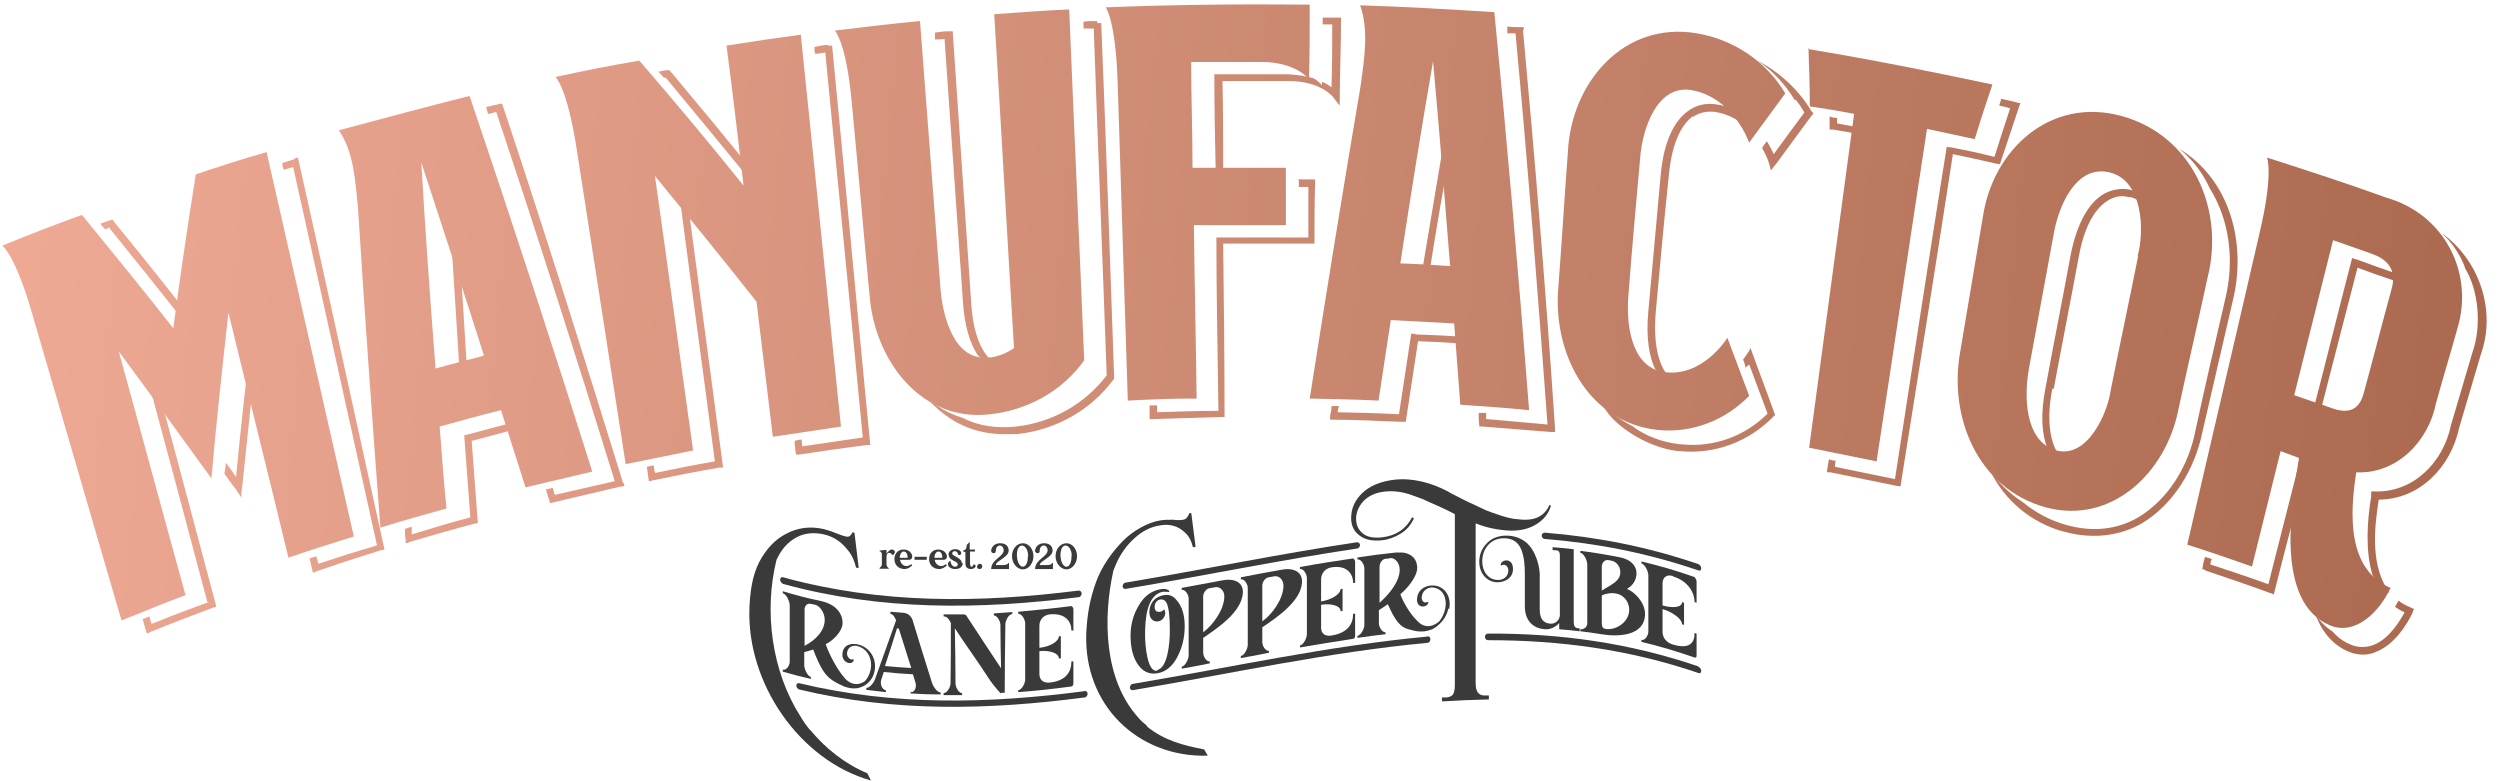 <svg width="160" height="50" viewBox="0 0 160 50" fill="none" xmlns="http://www.w3.org/2000/svg">
<path d="M6.991 14.584C8.648 16.638 10.305 18.692 11.962 20.789C11.962 20.571 12.005 20.352 12.049 20.134C10.479 18.124 8.909 16.157 7.296 14.191C7.296 14.147 7.252 14.104 7.209 14.06C7.122 14.06 7.122 14.06 7.034 14.104C6.816 14.191 6.598 14.235 6.424 14.322C6.511 14.453 6.642 14.584 6.729 14.672C6.816 14.672 6.904 14.584 7.034 14.541L6.991 14.584Z" fill="url(#paint0_linear_7386_10094)"/>
<path d="M18.895 10.171C18.589 10.259 18.328 10.346 18.066 10.434C18.066 10.565 18.11 10.739 18.153 10.87C18.328 10.827 18.546 10.739 18.764 10.696C20.552 18.735 22.34 26.819 24.127 34.903C22.645 35.34 21.816 35.602 20.377 36.082C20.334 35.908 20.29 35.776 20.246 35.602C20.116 35.645 19.941 35.689 19.81 35.733C19.898 36.082 19.941 36.301 20.028 36.65C20.116 36.65 20.159 36.607 20.246 36.563C21.903 35.995 22.732 35.733 24.389 35.209C24.476 35.209 24.52 35.209 24.607 35.165C22.776 26.819 20.944 18.473 19.069 10.084C18.982 10.084 18.895 10.128 18.808 10.171H18.895Z" fill="url(#paint1_linear_7386_10094)"/>
<path d="M13.357 38.529C11.918 39.053 11.133 39.359 9.694 39.927C9.65 39.753 9.607 39.621 9.563 39.447C9.432 39.49 9.302 39.578 9.127 39.621C9.214 39.971 9.302 40.19 9.389 40.539C9.476 40.539 9.52 40.495 9.607 40.452C11.22 39.796 12.049 39.49 13.662 38.879C13.749 38.879 13.793 38.879 13.836 38.791C12.616 34.203 11.395 29.615 10.174 25.071C9.912 24.722 9.65 24.372 9.389 24.023C10.697 28.873 12.005 33.723 13.27 38.529H13.357Z" fill="url(#paint2_linear_7386_10094)"/>
<path d="M15.145 30.577C14.927 30.271 14.709 29.921 14.447 29.615C14.447 29.834 14.403 30.096 14.36 30.314C14.621 30.664 14.839 31.014 15.101 31.32C15.232 31.538 15.319 31.625 15.45 31.844C15.45 31.582 15.45 31.451 15.493 31.232C15.755 28.741 16.017 26.251 16.278 23.76C16.191 23.323 16.06 22.886 15.973 22.406C15.668 25.115 15.363 27.824 15.101 30.577H15.145Z" fill="url(#paint3_linear_7386_10094)"/>
<path d="M32.194 6.851C32.194 6.851 32.194 6.719 32.107 6.632C32.019 6.632 31.976 6.632 31.889 6.676C31.627 6.719 31.365 6.807 31.104 6.851C31.147 6.982 31.191 7.113 31.235 7.287C31.409 7.287 31.583 7.2 31.758 7.156C34.374 15.021 36.903 22.887 39.345 30.795C37.862 31.145 36.99 31.32 35.508 31.669C35.464 31.494 35.421 31.407 35.377 31.232C35.246 31.232 35.072 31.32 34.941 31.32C35.028 31.669 35.115 31.844 35.203 32.194C35.29 32.194 35.333 32.194 35.421 32.15C37.121 31.757 37.993 31.538 39.694 31.145C39.781 31.145 39.825 31.145 39.956 31.101C39.956 31.014 39.956 30.97 39.868 30.883C37.383 22.843 34.854 14.803 32.194 6.807V6.851Z" fill="url(#paint4_linear_7386_10094)"/>
<path d="M29.883 27.824C29.883 27.824 29.752 27.824 29.709 27.867C29.84 29.615 29.97 31.363 30.101 33.111C28.619 33.504 27.79 33.766 26.351 34.203C26.351 34.029 26.351 33.854 26.351 33.723C26.22 33.723 26.046 33.81 25.915 33.854C25.915 34.072 25.915 34.291 25.959 34.509C25.959 34.64 25.959 34.684 25.959 34.771C26.046 34.771 26.133 34.728 26.22 34.684C27.877 34.203 28.749 33.941 30.406 33.504C30.494 33.504 30.537 33.504 30.581 33.461C30.45 31.713 30.319 29.965 30.188 28.217C31.366 27.911 32.107 27.693 33.197 27.431C33.197 27.299 33.11 27.168 33.066 26.994C31.933 27.256 31.191 27.474 29.883 27.824Z" fill="url(#paint5_linear_7386_10094)"/>
<path d="M29.883 23.542C29.708 20.745 29.534 17.949 29.36 15.153C29.142 14.541 28.967 13.929 28.749 13.274C28.967 16.726 29.185 20.177 29.403 23.629C29.578 23.629 29.708 23.542 29.883 23.498V23.542Z" fill="url(#paint6_linear_7386_10094)"/>
<path d="M52.994 2.874C52.688 2.874 52.383 2.962 52.122 3.005C52.122 3.136 52.122 3.311 52.165 3.442C52.383 3.442 52.558 3.399 52.819 3.355C53.604 11.569 54.433 19.784 55.218 27.999C53.691 28.217 52.819 28.348 51.337 28.567C51.337 28.392 51.337 28.305 51.293 28.13C51.162 28.13 50.988 28.174 50.857 28.217C50.857 28.567 50.901 28.742 50.944 29.091C51.032 29.091 51.075 29.091 51.162 29.091C52.907 28.829 53.779 28.698 55.479 28.479C55.566 28.479 55.61 28.479 55.697 28.479C54.869 19.959 54.084 11.438 53.255 2.918C53.168 2.918 53.081 2.918 52.994 2.918V2.874Z" fill="url(#paint7_linear_7386_10094)"/>
<path d="M45.755 29.528C44.229 29.79 43.401 29.965 41.918 30.271L41.831 29.79C41.831 29.79 41.526 29.834 41.395 29.878C41.438 30.227 41.482 30.402 41.526 30.795C41.613 30.795 41.656 30.795 41.743 30.752C43.444 30.402 44.316 30.227 46.06 29.921C46.148 29.921 46.191 29.921 46.278 29.921C45.537 24.372 44.796 18.823 44.054 13.23C43.88 13.011 43.662 12.749 43.488 12.531C44.229 18.211 45.014 23.891 45.755 29.572V29.528Z" fill="url(#paint8_linear_7386_10094)"/>
<path d="M42.572 4.928C44.49 7.244 46.409 9.56 48.328 11.919C48.328 11.613 48.24 11.307 48.24 11.045C46.496 8.86 44.708 6.719 42.921 4.578C42.921 4.578 42.877 4.535 42.833 4.491C42.79 4.491 42.746 4.491 42.703 4.491C42.485 4.491 42.31 4.578 42.136 4.578C42.267 4.709 42.354 4.841 42.485 4.972C42.528 4.972 42.615 4.972 42.659 4.972L42.572 4.928Z" fill="url(#paint9_linear_7386_10094)"/>
<path d="M60.45 2.481C60.843 8.074 61.235 13.71 61.627 19.303C61.715 20.789 62.063 22.012 62.63 22.799C62.936 23.017 63.241 23.105 63.59 23.148C63.59 23.148 63.59 23.148 63.546 23.148C62.979 22.712 62.282 21.663 62.151 19.303C61.758 13.536 61.366 7.768 60.973 2C60.886 2 60.799 2 60.712 2C60.407 2 60.101 2.044 59.84 2.088C59.84 2.219 59.84 2.393 59.84 2.525C60.058 2.525 60.276 2.525 60.494 2.481H60.45Z" fill="url(#paint10_linear_7386_10094)"/>
<path d="M70.217 1.345C69.912 1.345 69.607 1.345 69.345 1.389C69.345 1.52 69.345 1.695 69.345 1.826C69.563 1.826 69.781 1.826 69.999 1.826C70.261 9.21 70.566 16.594 70.828 24.023C69.433 25.858 67.34 27.038 65.028 27.3C63.764 27.431 62.587 27.256 61.584 26.732C60.712 26.47 59.97 26.032 59.316 25.465C59.621 25.814 59.97 26.164 60.319 26.426C61.584 27.431 63.066 27.868 64.767 27.78C64.898 27.78 64.985 27.78 65.116 27.78C67.558 27.518 69.825 26.251 71.264 24.285C71.264 24.285 71.264 24.285 71.308 24.241C71.046 16.638 70.784 9.035 70.479 1.476C70.392 1.476 70.348 1.476 70.217 1.476V1.345Z" fill="url(#paint11_linear_7386_10094)"/>
<path d="M85.261 1.563C85.261 3.18 85.261 3.967 85.217 5.583C85.043 5.452 84.825 5.321 84.607 5.234C84.607 5.321 84.607 5.409 84.607 5.452C84.607 5.452 84.432 5.234 84.084 5.015C83.647 4.884 83.124 4.797 82.47 4.753C80.682 4.753 79.767 4.753 77.979 4.753C77.892 4.753 77.848 4.753 77.717 4.753C77.717 6.85 77.761 8.992 77.805 11.089C77.979 11.089 78.153 11.089 78.284 11.089C78.284 9.123 78.284 7.156 78.24 5.19C79.897 5.19 80.77 5.19 82.514 5.19C84.476 5.19 85.261 6.151 85.305 6.195C85.479 6.414 85.566 6.545 85.74 6.763C85.74 4.884 85.828 3.005 85.828 1.126C85.74 1.126 85.697 1.126 85.566 1.126C85.261 1.126 84.956 1.126 84.65 1.126C84.65 1.301 84.65 1.432 84.65 1.563C84.868 1.563 85.087 1.563 85.305 1.563H85.261Z" fill="url(#paint12_linear_7386_10094)"/>
<path d="M83.124 11.526C83.124 11.526 83.124 11.832 83.124 11.963C83.342 11.963 83.517 11.963 83.735 11.963C83.735 13.274 83.735 13.885 83.735 15.196C81.86 15.196 79.985 15.196 78.066 15.196C77.979 15.196 77.935 15.196 77.848 15.196C77.848 18.91 77.935 22.581 77.979 26.295C76.453 26.295 75.581 26.338 74.055 26.382C74.055 26.207 74.055 26.12 74.055 25.945C73.924 25.945 73.749 25.945 73.575 25.945C73.575 26.295 73.575 26.47 73.575 26.819C73.662 26.819 73.706 26.819 73.793 26.819C75.537 26.775 76.409 26.732 78.153 26.688C78.24 26.688 78.284 26.688 78.371 26.688C78.371 22.974 78.328 19.303 78.284 15.589C80.159 15.589 82.034 15.589 83.909 15.589C83.996 15.589 84.04 15.589 84.127 15.589C84.127 13.929 84.127 13.099 84.171 11.482C84.084 11.482 84.04 11.482 83.909 11.482C83.604 11.482 83.299 11.482 83.037 11.482L83.124 11.526Z" fill="url(#paint13_linear_7386_10094)"/>
<path d="M91.497 17.337C91.933 14.584 92.412 11.832 92.892 9.123C92.848 8.467 92.805 7.812 92.718 7.2C92.151 10.564 91.584 13.973 91.017 17.337C91.191 17.337 91.322 17.337 91.497 17.337Z" fill="url(#paint14_linear_7386_10094)"/>
<path d="M97.514 1.913C97.514 1.913 97.514 1.782 97.514 1.738C97.427 1.738 97.383 1.738 97.296 1.738C97.034 1.738 96.729 1.738 96.468 1.695C96.468 1.826 96.468 2 96.468 2.132C96.642 2.132 96.816 2.132 96.991 2.132C97.776 10.477 98.43 18.823 99.04 27.169C97.514 27.038 96.686 26.95 95.116 26.819C95.116 26.644 95.116 26.557 95.116 26.426C94.985 26.426 94.811 26.426 94.636 26.426C94.636 26.775 94.636 26.95 94.68 27.3C94.767 27.3 94.811 27.3 94.898 27.3C96.642 27.431 97.514 27.518 99.258 27.649C99.345 27.649 99.433 27.649 99.52 27.649C99.52 27.562 99.52 27.474 99.52 27.387C98.953 18.867 98.255 10.39 97.47 1.913H97.514Z" fill="url(#paint15_linear_7386_10094)"/>
<path d="M90.537 21.357C90.537 21.357 90.406 21.357 90.319 21.357C90.058 23.061 89.796 24.765 89.534 26.513C88.008 26.426 87.136 26.426 85.61 26.382C85.61 26.251 85.653 26.12 85.697 25.989C85.566 25.989 85.392 25.989 85.217 25.989C85.217 26.207 85.174 26.382 85.13 26.601C85.13 26.688 85.13 26.732 85.13 26.863C85.217 26.863 85.305 26.863 85.392 26.863C87.136 26.863 88.008 26.95 89.752 26.994C89.84 26.994 89.883 26.994 89.97 26.994C90.232 25.29 90.494 23.586 90.755 21.838C91.976 21.881 92.761 21.925 93.851 22.013C93.851 21.881 93.851 21.707 93.851 21.576C92.717 21.488 91.933 21.445 90.581 21.401L90.537 21.357Z" fill="url(#paint16_linear_7386_10094)"/>
<path d="M108.328 7.506C108.721 7.2 109.2 7.113 109.724 7.156C110.857 7.331 111.686 7.943 112.253 8.598C111.947 8.074 111.511 7.462 110.901 6.982C110.596 6.851 110.203 6.719 109.811 6.676C109.157 6.588 108.546 6.719 108.023 7.113C107.064 7.812 106.453 9.21 106.279 11.264C106.017 14.148 105.756 17.031 105.494 19.915C105.32 21.707 105.581 22.887 105.93 23.629C106.192 23.892 106.497 24.066 106.846 24.154C106.104 23.367 105.799 21.925 105.974 19.915C106.235 17.031 106.497 14.148 106.802 11.264C107.02 8.861 107.761 7.856 108.372 7.419L108.328 7.506Z" fill="url(#paint17_linear_7386_10094)"/>
<path d="M111.947 23.324C112.427 24.591 112.645 25.203 113.124 26.47C111.685 27.912 109.68 28.654 107.63 28.436C107.63 28.436 107.586 28.436 107.543 28.436C106.366 28.305 105.319 27.912 104.447 27.256C103.575 26.819 102.834 26.207 102.267 25.508C102.485 25.858 102.746 26.207 102.964 26.513C103.967 27.737 105.93 28.742 107.456 28.873C107.456 28.873 107.499 28.873 107.543 28.873C109.767 29.091 111.947 28.261 113.517 26.644C113.517 26.644 113.56 26.601 113.604 26.557C112.993 24.853 112.645 23.979 112.034 22.275C111.947 22.45 111.903 22.537 111.773 22.712C111.773 22.712 111.685 22.843 111.555 23.018C111.642 23.192 111.685 23.367 111.729 23.542C111.773 23.455 111.86 23.411 111.903 23.367L111.947 23.324Z" fill="url(#paint18_linear_7386_10094)"/>
<path d="M114.912 6.37C115.13 6.632 115.305 6.894 115.479 7.2C114.694 8.249 114.258 8.86 113.517 9.865C113.43 9.647 113.255 9.341 113.081 9.035C112.994 9.166 112.863 9.297 112.776 9.472C113.081 9.996 113.212 10.433 113.212 10.433C113.255 10.608 113.299 10.695 113.342 10.914C113.473 10.739 113.517 10.652 113.648 10.521C114.563 9.254 115.043 8.642 115.959 7.375C115.959 7.375 116.002 7.331 116.046 7.287C116.046 7.244 116.046 7.2 115.959 7.156C115.13 5.758 113.909 4.622 112.47 3.879C113.473 4.535 114.258 5.408 114.869 6.413L114.912 6.37Z" fill="url(#paint19_linear_7386_10094)"/>
<path d="M117.572 7.943C117.572 7.943 117.572 7.724 117.572 7.55C117.398 7.55 117.267 7.506 117.093 7.462C117.093 7.812 117.093 7.987 117.093 8.292C117.18 8.292 117.223 8.292 117.311 8.292C118.096 8.423 118.619 8.511 119.273 8.642C119.273 8.511 119.273 8.336 119.316 8.205C118.75 8.118 118.27 8.03 117.572 7.899V7.943Z" fill="url(#paint20_linear_7386_10094)"/>
<path d="M129.04 6.545C128.735 6.457 128.429 6.414 128.081 6.326C128.037 6.457 127.993 6.632 127.95 6.763C128.168 6.807 128.429 6.851 128.647 6.938C128.255 8.161 128.037 8.773 127.645 10.04C126.598 9.778 125.988 9.647 124.854 9.428C124.767 9.428 124.679 9.428 124.592 9.385C123.459 16.463 122.368 23.586 121.278 30.664C119.796 30.358 118.924 30.183 117.441 29.878C117.441 29.747 117.441 29.659 117.485 29.484C117.354 29.484 117.179 29.441 117.049 29.397C117.005 29.703 116.961 29.878 116.918 30.227C117.005 30.227 117.049 30.227 117.136 30.227C118.836 30.577 119.709 30.752 121.409 31.101C121.496 31.101 121.54 31.101 121.627 31.145C122.761 24.066 123.895 16.944 124.985 9.865C126.031 10.084 126.642 10.215 127.775 10.477C127.863 10.477 127.906 10.477 127.993 10.521C128.517 8.948 128.778 8.161 129.302 6.588C129.214 6.588 129.127 6.588 129.04 6.545Z" fill="url(#paint21_linear_7386_10094)"/>
<path d="M139.462 9.516C140.334 10.215 140.988 11.089 141.424 12.05C142.732 14.148 142.994 16.726 142.427 19.085C141.773 21.925 141.119 24.722 140.508 27.562C140.072 29.79 138.808 31.931 136.845 33.111C135.494 33.898 133.924 34.072 132.223 33.592C131.133 33.286 130.218 32.761 129.476 32.15C128.604 31.582 127.863 30.883 127.34 30.052C128.255 32.019 129.999 33.461 132.093 34.029C132.267 34.072 132.485 34.116 132.659 34.16C134.229 34.466 135.755 34.247 137.063 33.504C139.113 32.281 140.465 30.009 140.944 27.693C141.598 24.853 142.252 22.056 142.906 19.216C143.779 15.633 142.776 11.526 139.462 9.516Z" fill="url(#paint22_linear_7386_10094)"/>
<path d="M131.438 24.896C131.962 22.056 132.528 19.216 133.052 16.376C133.488 14.016 134.36 13.142 134.97 12.793C135.363 12.574 135.799 12.487 136.235 12.618C136.278 12.618 136.322 12.618 136.366 12.618C136.715 12.706 137.063 12.924 137.369 13.274C137.238 12.88 137.02 12.574 136.802 12.312C136.671 12.268 136.584 12.225 136.496 12.181C135.886 12.006 135.232 12.094 134.665 12.4C133.662 12.968 132.921 14.322 132.528 16.288C132.005 19.129 131.438 21.969 130.915 24.809C130.566 26.6 130.697 27.78 131.002 28.61C131.264 28.916 131.569 29.135 131.874 29.266C131.177 28.392 130.959 26.863 131.351 24.853L131.438 24.896Z" fill="url(#paint23_linear_7386_10094)"/>
<path d="M147.049 30.009C146.438 32.456 145.784 34.946 145.174 37.393C143.735 36.869 142.906 36.607 141.467 36.126C141.467 35.995 141.511 35.908 141.554 35.776C141.424 35.733 141.249 35.689 141.118 35.645C141.031 35.951 140.988 36.126 140.944 36.432C141.031 36.432 141.075 36.432 141.162 36.519C142.819 37.087 143.647 37.349 145.304 37.961C145.392 37.961 145.435 38.005 145.522 38.049C146.133 35.602 146.787 33.111 147.441 30.664C147.528 30.664 147.572 30.708 147.659 30.752C147.659 30.577 147.703 30.446 147.746 30.315C147.485 30.227 147.354 30.184 147.092 30.096L147.049 30.009Z" fill="url(#paint24_linear_7386_10094)"/>
<path d="M157.732 17.119C158.648 18.561 158.822 20.877 158.255 22.493C157.689 24.372 157.427 25.333 156.86 27.212C156.38 29.572 154.462 31.538 151.976 31.451C151.889 31.451 151.846 31.451 151.758 31.451C151.758 31.582 151.758 31.625 151.758 31.757C151.497 33.33 151.366 35.252 151.846 36.825C152.107 37.262 152.456 37.655 152.936 37.961C151.715 36.257 151.933 33.941 152.238 31.975C154.854 31.975 156.86 29.878 157.383 27.387C157.95 25.508 158.212 24.547 158.779 22.668C159.782 19.828 158.648 16.638 156.293 14.934C156.991 15.589 157.471 16.332 157.776 17.163L157.732 17.119Z" fill="url(#paint25_linear_7386_10094)"/>
<path d="M154.287 38.879C153.982 38.748 153.721 38.616 153.503 38.442C153.459 38.529 153.372 38.66 153.285 38.835C153.459 38.966 153.677 39.097 153.895 39.184C153.633 39.665 152.936 40.889 151.889 41.282C151.41 41.457 150.886 41.457 150.407 41.238C149.971 41.063 149.578 40.758 149.273 40.408C148.793 40.102 148.401 39.709 148.139 39.184C148.532 40.321 149.186 41.194 150.232 41.675C150.363 41.719 150.45 41.763 150.581 41.806C151.104 41.937 151.584 41.937 152.064 41.719C153.546 41.151 154.375 39.272 154.418 39.184C154.418 39.097 154.462 39.053 154.505 38.966C154.418 38.966 154.375 38.922 154.287 38.879Z" fill="url(#paint26_linear_7386_10094)"/>
<path d="M150.842 17.119C151.671 17.425 152.15 17.599 153.066 17.905C153.328 17.993 153.589 18.124 153.807 18.299C153.807 18.036 153.72 17.818 153.589 17.643C153.459 17.599 153.371 17.556 153.241 17.468C152.238 17.119 151.758 16.944 150.799 16.595C150.712 16.595 150.624 16.551 150.537 16.507C149.709 19.697 148.924 22.887 148.095 26.076C148.27 26.12 148.4 26.164 148.531 26.251C149.316 23.192 150.101 20.134 150.886 17.119H150.842Z" fill="url(#paint27_linear_7386_10094)"/>
<path d="M12.485 11.176C14.316 10.565 15.232 10.259 17.063 9.734C18.938 17.949 20.77 26.12 22.645 34.334C20.988 34.859 20.116 35.121 18.459 35.689C17.194 30.446 15.886 25.246 14.621 20.003C14.229 23.542 13.836 27.081 13.531 30.62C11.569 27.911 9.607 25.202 7.601 22.493C9.04 27.693 10.435 32.893 11.874 38.092C10.217 38.704 9.432 39.054 7.775 39.709C5.857 33.155 3.982 26.644 2.063 20.09C0.973 16.289 0.145 15.721 0.145 15.721C1.845 15.021 3.546 14.366 5.246 13.754C7.209 16.157 9.171 18.561 11.089 21.008C11.525 17.73 12.005 14.453 12.528 11.176H12.485Z" fill="url(#paint28_linear_7386_10094)"/>
<path d="M30.057 6.151C32.761 14.148 35.377 22.144 37.906 30.183C36.206 30.577 35.334 30.795 33.633 31.189C33.11 29.528 32.586 27.911 32.063 26.251C30.493 26.644 29.709 26.863 28.139 27.3C28.27 29.047 28.4 30.795 28.575 32.543C26.874 33.024 26.046 33.242 24.345 33.767C23.822 26.906 23.342 20.09 22.906 13.23C22.732 11.569 22.645 9.734 21.685 8.336C24.476 7.593 27.223 6.85 30.014 6.151H30.057ZM30.973 22.755C29.665 18.648 28.313 14.497 26.961 10.39C27.223 14.803 27.528 19.172 27.877 23.586C29.098 23.236 29.752 23.105 30.973 22.755Z" fill="url(#paint29_linear_7386_10094)"/>
<path d="M51.249 2.219C52.122 10.565 52.95 18.954 53.822 27.3C52.078 27.562 51.206 27.693 49.462 27.955C49.113 25.071 48.764 22.188 48.415 19.304C46.279 16.595 44.098 13.929 41.918 11.264C42.747 17.119 43.532 22.974 44.36 28.829C42.616 29.179 41.787 29.353 40.043 29.703C38.997 22.974 37.95 16.245 36.904 9.516C36.293 5.583 35.552 4.928 35.552 4.928C37.34 4.535 39.127 4.185 40.915 3.879C43.183 6.501 45.407 9.166 47.587 11.876C47.238 8.904 46.889 5.889 46.497 2.918C48.415 2.612 49.374 2.481 51.249 2.219Z" fill="url(#paint30_linear_7386_10094)"/>
<path d="M63.633 0.908C65.552 0.777 66.511 0.69 68.43 0.602C68.735 8.074 69.084 15.59 69.389 23.061C67.993 25.028 65.77 26.251 63.371 26.513C58.88 27.038 55.959 22.974 55.653 18.91C55.261 14.803 54.912 10.739 54.52 6.632C54.171 2.7 53.429 1.957 53.429 1.957C55.217 1.738 57.049 1.52 58.88 1.345C59.316 7.025 59.752 12.706 60.188 18.43C60.319 20.177 61.017 23.018 63.153 22.887C63.807 22.887 64.461 22.581 64.897 22.275C64.461 15.153 64.069 8.074 63.633 0.952V0.908Z" fill="url(#paint31_linear_7386_10094)"/>
<path d="M70.741 0.471C75.101 0.296 79.462 0.253 83.822 0.296C83.822 2.175 83.822 3.136 83.779 5.059C83.779 5.059 82.906 3.967 80.77 3.967C78.982 3.967 78.066 3.967 76.235 3.967C76.235 6.239 76.322 8.467 76.322 10.739C78.328 10.739 80.29 10.739 82.296 10.739C82.296 12.225 82.296 12.968 82.296 14.41C80.334 14.41 78.372 14.41 76.409 14.41C76.453 18.124 76.54 21.794 76.584 25.508C74.84 25.508 73.924 25.552 72.18 25.639C71.962 18.823 71.744 12.007 71.526 5.19C71.395 1.214 70.741 0.427 70.741 0.427V0.471Z" fill="url(#paint32_linear_7386_10094)"/>
<path d="M95.639 0.777C96.468 9.254 97.209 17.774 97.863 26.251C96.119 26.076 95.247 26.033 93.459 25.901C93.328 24.154 93.197 22.45 93.067 20.702C91.453 20.614 90.625 20.571 89.011 20.483C88.75 22.188 88.488 23.892 88.226 25.639C86.482 25.552 85.567 25.552 83.822 25.508C84.869 18.823 85.959 12.094 87.093 5.409C87.311 3.748 87.616 1.957 87.049 0.34C89.927 0.427 92.805 0.602 95.639 0.777ZM92.805 16.988C92.456 12.618 92.107 8.249 91.715 3.923C90.974 8.205 90.276 12.531 89.622 16.857C90.886 16.9 91.54 16.944 92.849 17.032L92.805 16.988Z" fill="url(#paint33_linear_7386_10094)"/>
<path d="M104.97 10.128C104.709 13.011 104.447 15.895 104.229 18.779C104.054 20.571 104.316 23.454 106.453 23.804C108.982 24.197 110.552 21.619 110.552 21.619C111.118 23.105 111.38 23.848 111.947 25.333C110.421 26.906 108.284 27.737 106.104 27.518C101.569 27.037 99.345 22.493 99.738 18.342C99.956 15.458 100.13 12.575 100.348 9.691C100.566 5.277 103.924 1.345 108.589 2.131C110.944 2.525 113.037 3.923 114.258 5.977C113.342 7.244 112.863 7.855 111.947 9.123C111.293 7.462 109.941 6.02 108.197 5.758C106.017 5.452 105.101 8.292 104.97 10.128Z" fill="url(#paint34_linear_7386_10094)"/>
<path d="M115.697 3.136C119.665 3.792 123.59 4.578 127.514 5.409C127.035 6.807 126.817 7.506 126.381 8.904C125.16 8.642 124.549 8.511 123.328 8.249C122.238 15.327 121.192 22.45 120.101 29.528C118.357 29.178 117.529 29.004 115.785 28.654C116.744 21.532 117.703 14.41 118.662 7.287C117.529 7.069 116.962 6.982 115.828 6.807C115.828 5.321 115.785 4.578 115.741 3.049L115.697 3.136Z" fill="url(#paint35_linear_7386_10094)"/>
<path d="M141.293 17.73C140.683 20.57 140.028 23.367 139.418 26.207C138.633 30.227 135.145 33.635 130.871 32.456C126.555 31.232 124.68 26.644 125.465 22.449C125.944 19.609 126.424 16.725 126.903 13.885C127.558 9.516 131.264 6.195 135.755 7.418C140.29 8.642 142.383 13.361 141.293 17.73ZM136.802 16.419C137.281 14.672 137.107 11.569 135.058 11.045C132.877 10.477 131.744 13.186 131.438 14.978C130.915 17.818 130.392 20.658 129.869 23.498C129.52 25.333 129.563 28.261 131.613 28.829C133.575 29.353 134.883 26.513 135.101 24.896C135.668 22.056 136.278 19.216 136.845 16.376L136.802 16.419Z" fill="url(#paint36_linear_7386_10094)"/>
<path d="M152.979 37.655C152.282 39.141 150.756 40.714 149.099 40.015C145.61 38.529 146.613 32.412 147.136 29.31C146.657 29.135 146.439 29.047 145.959 28.873C145.349 31.32 144.738 33.81 144.128 36.257C142.471 35.689 141.642 35.383 139.985 34.859C141.511 28.217 143.081 21.576 144.607 14.934C145.523 11.089 145.087 10.084 145.087 10.084C147.66 10.914 150.232 11.744 152.761 12.662C156.424 13.711 158.386 17.468 157.253 21.095C156.729 22.974 156.424 23.935 155.901 25.814C155.421 28.261 153.372 30.358 150.799 30.227C150.407 32.762 150.145 36.476 153.067 37.655H152.979ZM153.067 18.473C153.459 17.075 152.543 16.507 151.802 16.245C150.799 15.895 150.319 15.721 149.317 15.371C148.488 18.692 147.66 21.969 146.831 25.29C147.79 25.639 148.27 25.77 149.229 26.12C149.971 26.382 150.93 26.513 151.279 25.159C151.889 22.93 152.456 20.702 153.067 18.473Z" fill="url(#paint37_linear_7386_10094)"/>
<path d="M51.853 46.733C51.62 46.458 51.409 46.161 51.24 45.865C49.401 43.006 48.872 39.151 49.697 35.826C49.76 35.699 49.824 35.572 49.887 35.466C50.183 34.958 50.584 34.576 51.071 34.343C51.557 34.11 52.106 34.068 52.698 34.195C53.311 34.322 53.839 34.661 54.262 35.212C54.516 35.508 54.685 35.889 54.79 36.334C54.854 36.334 54.896 36.334 54.959 36.355C54.854 35.445 54.79 35 54.685 34.089C54.621 34.089 54.6 34.089 54.537 34.068C54.537 34.153 54.473 34.216 54.41 34.28C54.347 34.343 54.262 34.365 54.178 34.343C54.03 34.322 53.797 34.237 53.522 34.132C53.226 34.005 52.952 33.92 52.698 33.856C51.853 33.666 51.049 33.772 50.331 34.153C49.612 34.513 49.041 35.127 48.598 35.953C48.133 36.864 48.006 37.902 47.964 38.897C47.773 43.705 51.155 48.661 55.742 49.953C55.657 49.762 55.594 49.677 55.509 49.487C54.114 48.915 52.825 47.898 51.853 46.712V46.733Z" fill="#3A3A3A"/>
<path d="M73.411 46.458C73.178 46.267 72.967 46.077 72.798 45.865C70.663 43.45 70.579 39.575 71.255 36.525C71.318 36.377 71.382 36.228 71.445 36.059C71.741 35.402 72.143 34.852 72.629 34.428C73.115 33.983 73.665 33.708 74.256 33.623C74.869 33.517 75.398 33.666 75.82 34.068C76.074 34.28 76.243 34.597 76.349 35.021C76.412 35.021 76.454 35.021 76.518 35C76.412 34.132 76.349 33.708 76.243 32.84C76.18 32.84 76.159 32.84 76.095 32.861C76.095 32.946 76.032 33.03 75.968 33.115C75.905 33.2 75.82 33.242 75.736 33.263C75.588 33.284 75.355 33.306 75.081 33.263C74.785 33.263 74.51 33.263 74.256 33.306C73.432 33.433 72.481 34.005 71.889 34.597C71.171 35.318 70.515 36.249 70.156 37.224C69.754 38.325 69.585 39.299 69.522 40.485C69.332 45.166 72.861 48.491 77.3 48.364C77.215 48.195 77.152 48.131 77.067 47.962C75.736 47.708 74.51 47.39 73.411 46.5V46.458Z" fill="#3A3A3A"/>
<path d="M58.278 44.255V44.382C59.06 44.425 59.44 44.446 60.201 44.446V44.319C59.968 44.319 59.694 43.895 59.63 43.641C59.208 42.328 58.806 40.994 58.404 39.681C58.341 39.511 58.172 39.236 57.791 39.215C57.474 39.194 57.305 39.172 56.988 39.151V39.299C57.157 39.299 57.263 39.49 57.348 39.702C56.904 40.951 56.46 42.18 56.016 43.429C55.953 43.662 55.657 44.044 55.445 44.022V44.15C55.953 44.213 56.185 44.234 56.692 44.298V44.171C56.46 44.15 56.312 43.789 56.397 43.514C56.46 43.302 56.502 43.196 56.566 43.006C57.305 43.09 57.686 43.112 58.426 43.154C58.489 43.366 58.531 43.493 58.595 43.705C58.679 43.98 58.531 44.319 58.299 44.298L58.278 44.255ZM56.629 42.646C56.946 41.693 57.094 41.227 57.39 40.274C57.39 40.189 57.517 40.189 57.538 40.274C57.855 41.269 58.003 41.756 58.32 42.752C57.644 42.709 57.305 42.688 56.629 42.625V42.646Z" fill="#3A3A3A"/>
<path d="M64.069 44.34C64.069 44.34 64.217 44.34 64.302 44.34C64.302 42.879 64.323 41.417 64.344 39.956C64.344 39.723 64.555 39.299 64.788 39.299V39.172C64.323 39.215 64.069 39.215 63.604 39.257V39.384C63.815 39.384 64.027 39.765 64.027 39.998C64.027 40.93 64.048 41.841 64.069 42.773C63.329 41.65 62.59 40.549 61.85 39.405C61.829 39.363 61.765 39.321 61.66 39.321C61.152 39.321 60.899 39.321 60.391 39.321V39.448C60.645 39.448 60.772 39.702 60.856 39.871C60.856 41.163 60.856 42.434 60.835 43.726C60.835 43.959 60.624 44.361 60.391 44.361V44.488C60.877 44.488 61.11 44.488 61.575 44.488V44.361C61.343 44.361 61.152 43.959 61.152 43.726C61.152 42.561 61.131 41.396 61.11 40.21C61.807 41.29 62.568 42.307 63.245 43.366C63.583 43.895 64.048 44.383 64.048 44.383L64.069 44.34Z" fill="#3A3A3A"/>
<path d="M67.176 39.321C68.212 39.215 68.571 39.808 68.571 40.358C68.613 40.358 68.655 40.358 68.698 40.358V38.961C68.698 38.961 68.634 38.77 68.55 38.791C67.43 38.939 66.288 39.045 65.168 39.151V39.278C65.4 39.278 65.612 39.66 65.612 39.892C65.612 41.1 65.612 42.286 65.612 43.493C65.612 43.726 65.4 44.15 65.168 44.171V44.298C66.309 44.213 67.43 44.086 68.55 43.938C68.634 43.938 68.698 43.853 68.698 43.747V42.328C68.698 42.328 68.613 42.328 68.571 42.328C68.571 42.985 68.233 43.578 67.176 43.684C66.753 43.726 66.521 43.493 66.521 43.133V41.672C67.176 41.608 67.768 41.799 67.768 42.138C67.81 42.138 67.852 42.138 67.894 42.138V40.718C67.894 40.718 67.81 40.718 67.768 40.718C67.768 41.057 67.176 41.396 66.521 41.46C66.521 40.888 66.521 40.613 66.521 40.041C66.521 39.681 66.774 39.363 67.176 39.321Z" fill="#3A3A3A"/>
<path d="M74.067 42.921C73.432 43.069 73.284 41.311 73.284 40.634C73.284 39.702 73.369 38.113 74.383 37.88C74.489 37.859 74.616 37.88 74.722 37.88C74.849 37.923 74.87 37.838 74.785 37.774C74.658 37.69 74.489 37.669 74.257 37.711C73.686 37.817 73.221 38.156 72.883 38.749C72.524 39.342 72.355 39.977 72.355 40.697C72.355 41.417 72.502 42.053 72.82 42.519C73.136 42.985 73.559 43.175 74.067 43.09C74.595 43.006 75.018 42.667 75.335 42.074C75.652 41.481 75.821 40.824 75.821 40.083C75.821 39.448 75.694 38.812 75.25 38.346C75.039 38.113 74.785 38.029 74.468 38.092C73.897 38.198 73.559 38.622 73.559 39.172C73.559 39.575 73.792 39.829 74.151 39.765C74.383 39.723 74.574 39.469 74.574 39.257C74.574 39.13 74.553 39.066 74.51 39.003C74.51 39.003 74.51 39.003 74.489 39.024C74.447 39.066 74.383 39.13 74.257 39.151C74.024 39.193 73.897 39.087 73.897 38.833C73.897 38.579 74.067 38.389 74.278 38.367C74.447 38.346 74.553 38.41 74.658 38.579C74.806 38.876 74.87 39.469 74.87 40.337C74.87 41.206 74.722 42.73 74.067 42.879V42.921Z" fill="#3A3A3A"/>
<path d="M79.541 37.986C79.604 37.309 79.054 36.991 78.251 37.139C77.385 37.309 76.497 37.457 75.63 37.626V37.753C75.863 37.711 76.074 38.071 76.074 38.304V41.947C76.074 42.18 75.863 42.625 75.63 42.667V42.794C76.349 42.667 76.708 42.603 77.427 42.455V42.328C77.216 42.37 77.004 42.01 77.004 41.777V40.824C77.977 40.168 79.435 39.172 79.541 37.986ZM77.004 38.177C77.004 37.923 77.216 37.669 77.406 37.647C77.554 37.626 77.617 37.605 77.765 37.584C78.082 37.52 78.378 37.817 78.357 38.198C78.336 39.024 77.638 39.998 77.004 40.464V38.177Z" fill="#3A3A3A"/>
<path d="M83.324 37.309C83.387 36.631 82.838 36.313 82.034 36.461C81.168 36.61 80.28 36.779 79.413 36.949V37.076C79.646 37.033 79.857 37.393 79.857 37.626V41.269C79.857 41.502 79.646 41.947 79.413 41.989V42.116C80.132 41.989 80.491 41.926 81.21 41.777V41.65C80.999 41.693 80.787 41.333 80.787 41.1V40.147C81.76 39.49 83.218 38.495 83.324 37.33V37.309ZM80.787 37.478C80.787 37.224 80.999 36.97 81.189 36.949C81.337 36.927 81.4 36.906 81.548 36.885C81.865 36.821 82.161 37.118 82.14 37.52C82.119 38.346 81.421 39.321 80.787 39.765V37.478Z" fill="#3A3A3A"/>
<path d="M85.205 36.313C86.241 36.144 86.6 36.758 86.6 37.308C86.642 37.308 86.684 37.308 86.727 37.308V35.911C86.727 35.911 86.663 35.72 86.579 35.741C85.437 35.911 84.317 36.08 83.197 36.292V36.419C83.43 36.377 83.641 36.758 83.641 36.991V40.591C83.641 40.824 83.43 41.269 83.197 41.311V41.438C84.317 41.248 85.459 41.057 86.579 40.888C86.663 40.888 86.727 40.803 86.727 40.697V39.278C86.727 39.278 86.642 39.278 86.6 39.278C86.6 39.935 86.262 40.507 85.205 40.676C84.782 40.739 84.55 40.528 84.55 40.168V38.706C85.205 38.6 85.797 38.77 85.797 39.109C85.839 39.109 85.881 39.109 85.924 39.109V37.69C85.924 37.69 85.839 37.69 85.797 37.69C85.797 38.029 85.205 38.389 84.55 38.495V37.075C84.55 36.715 84.803 36.377 85.205 36.313Z" fill="#3A3A3A"/>
<path d="M94.441 43.747C94.441 40.337 94.441 36.906 94.441 33.496C95.181 33.793 95.963 33.941 96.745 33.962C97.337 33.962 97.886 33.835 98.351 33.538C98.816 33.242 99.112 32.861 99.26 32.374C99.218 32.352 99.218 32.331 99.176 32.31C98.88 32.967 98.33 33.284 97.569 33.263C97.337 33.263 97.083 33.221 96.851 33.2C96.597 33.157 96.343 33.094 96.09 33.009C95.836 32.924 95.604 32.84 95.413 32.776C95.223 32.712 94.97 32.607 94.674 32.458C94.378 32.31 94.145 32.204 93.997 32.141C93.849 32.077 93.617 31.95 93.279 31.781C92.941 31.611 92.729 31.505 92.645 31.442C91.588 30.891 90.404 30.573 89.242 30.701C88.375 30.806 87.678 31.082 87.192 31.548C86.706 32.014 86.473 32.543 86.473 33.157C86.473 33.644 86.663 34.026 87.022 34.28C87.382 34.555 87.868 34.64 88.46 34.576C88.861 34.534 89.263 34.386 89.643 34.153C90.024 33.92 90.299 33.602 90.489 33.178C90.447 33.157 90.425 33.136 90.383 33.094C89.981 33.856 89.347 34.28 88.481 34.386C87.953 34.449 87.53 34.386 87.234 34.153C86.938 33.92 86.79 33.602 86.79 33.2C86.79 32.797 86.959 32.395 87.276 32.056C87.593 31.738 88.037 31.526 88.608 31.463C89.136 31.399 89.749 31.463 90.383 31.696C90.848 31.865 91.144 31.971 91.207 32.014C91.313 32.056 91.63 32.204 92.201 32.458C92.56 32.628 92.75 32.712 93.11 32.903C93.11 36.546 93.11 40.189 93.11 43.811C93.11 44.044 93.088 44.234 93.025 44.382C92.962 44.531 92.793 44.615 92.581 44.637C92.454 44.637 92.391 44.637 92.285 44.637V44.891C93.3 44.827 94.293 44.785 95.287 44.764V44.51C95.181 44.51 95.118 44.51 94.991 44.51C94.631 44.51 94.441 44.255 94.441 43.726V43.747Z" fill="#3A3A3A"/>
<path d="M101.099 40.401V40.21C101.099 40.21 101.036 40.21 100.993 40.21C100.803 40.189 100.719 40.062 100.719 39.829V35.148C100.169 35.085 99.894 35.063 99.366 35.021V35.212C99.366 35.212 99.45 35.212 99.514 35.212C99.725 35.212 99.831 35.275 99.831 35.572V39.405C99.789 39.723 99.514 39.956 99.197 39.913C98.753 39.871 98.542 39.575 98.542 39.003V37.075C98.605 36.292 98.267 35.169 97.633 34.682C97.294 34.428 96.893 34.28 96.407 34.28C95.878 34.28 95.456 34.449 95.139 34.788C94.822 35.127 94.674 35.508 94.674 35.953C94.674 36.758 95.223 37.266 95.836 37.266C96.365 37.266 96.851 36.948 96.83 36.398C96.83 35.635 95.984 35.805 96.047 36.207C96.111 36.165 96.174 36.144 96.238 36.144C96.407 36.144 96.534 36.313 96.534 36.504C96.534 36.885 96.238 37.118 95.878 37.118C95.244 37.118 94.864 36.567 94.864 35.932C94.864 35.085 95.435 34.428 96.28 34.449C96.83 34.449 97.189 34.725 97.379 35.212C97.548 35.699 97.59 36.122 97.59 36.8V38.812C97.59 39.723 98.119 40.231 98.901 40.274C99.26 40.295 99.62 40.083 99.789 39.871V40.274C100.317 40.316 100.571 40.337 101.078 40.401H101.099Z" fill="#3A3A3A"/>
<path d="M92.751 38.96C92.898 38.156 92.455 37.562 91.842 37.478C91.313 37.414 90.785 37.668 90.7 38.24C90.573 39.003 91.419 38.918 91.419 38.516C91.356 38.537 91.292 38.558 91.229 38.558C91.06 38.558 90.954 38.346 90.996 38.156C91.06 37.774 91.398 37.562 91.736 37.605C92.37 37.69 92.624 38.304 92.497 38.939C92.433 39.278 92.285 39.553 92.095 39.786C91.546 40.231 91.144 40.062 90.933 39.935C90.278 39.447 89.749 38.41 89.622 38.029C90.066 37.668 90.7 36.906 90.7 36.355C90.7 35.72 90.257 35.402 89.749 35.36C89.622 35.36 89.474 35.36 89.348 35.36C88.354 35.466 87.868 35.529 86.875 35.678V35.805C87.107 35.762 87.319 36.144 87.319 36.377V39.998C87.319 40.231 87.107 40.655 86.875 40.697V40.824C87.593 40.718 87.953 40.676 88.671 40.591V40.464C88.46 40.485 88.249 40.125 88.249 39.892V39.045C88.249 39.045 88.608 38.833 88.819 38.664C89.284 39.702 89.601 40.168 90.235 40.295C90.383 40.337 90.531 40.379 90.7 40.401C91.038 40.443 91.334 40.401 91.588 40.295C91.588 40.295 91.609 40.295 91.63 40.295C91.757 40.21 91.905 40.146 92.011 40.041C92.37 39.744 92.603 39.384 92.687 38.96H92.751ZM88.291 38.6V36.271C88.291 36.038 88.46 35.783 88.671 35.762C88.777 35.762 88.84 35.762 88.967 35.72C89.263 35.678 89.58 36.016 89.58 36.461C89.58 37.118 89.073 37.88 88.291 38.579V38.6Z" fill="#3A3A3A"/>
<path d="M101.141 40.274V40.401C101.691 40.464 101.945 40.507 102.494 40.591C103.509 40.761 105.263 40.74 105.284 39.299C105.284 38.537 104.587 37.859 104.122 37.69C104.502 37.478 104.735 37.118 104.735 36.694C104.735 36.123 104.248 35.784 103.72 35.678C102.875 35.508 102.008 35.36 101.141 35.254V35.381C101.374 35.402 101.585 35.889 101.585 36.123C101.585 37.372 101.585 38.643 101.585 39.892C101.585 40.125 101.374 40.295 101.141 40.274ZM102.515 36.271C102.515 36.017 102.705 35.805 102.917 35.847C103.001 35.847 103.065 35.868 103.149 35.889C103.403 35.932 103.699 36.207 103.699 36.61C103.699 37.203 103.149 37.393 102.515 37.796V36.271ZM102.515 38.113C102.748 37.986 103.149 37.923 103.424 37.986C104.016 38.092 104.27 38.622 104.27 39.024C104.27 39.808 103.424 40.358 102.769 40.252C102.6 40.231 102.515 40.147 102.515 39.871V38.113Z" fill="#3A3A3A"/>
<path d="M107.059 36.885C108.095 37.203 108.454 37.986 108.454 38.537C108.497 38.537 108.539 38.558 108.581 38.579V37.181C108.581 37.181 108.518 36.97 108.433 36.927C107.313 36.525 106.193 36.207 105.052 35.932V36.059C105.284 36.123 105.495 36.588 105.495 36.821V40.422C105.495 40.655 105.284 41.015 105.052 40.951V41.078C106.193 41.354 107.334 41.693 108.433 42.074C108.518 42.116 108.581 42.074 108.581 41.968V40.549C108.581 40.549 108.497 40.528 108.454 40.507C108.454 41.163 108.116 41.566 107.059 41.248C106.637 41.121 106.404 40.803 106.404 40.443V38.982C107.059 39.172 107.651 39.617 107.651 39.956C107.693 39.956 107.736 39.977 107.778 39.998V38.579C107.778 38.579 107.693 38.558 107.651 38.537C107.651 38.876 107.059 38.939 106.404 38.749V37.33C106.404 36.97 106.658 36.737 107.059 36.864V36.885Z" fill="#3A3A3A"/>
<path d="M53.966 43.916C54.304 44.044 54.6 44.086 54.854 44.044C54.854 44.044 54.854 44.044 54.896 44.044C55.044 44.001 55.171 43.959 55.298 43.895C55.657 43.683 55.889 43.366 55.974 42.942C56.122 42.158 55.678 41.502 55.065 41.29C54.537 41.099 54.008 41.248 53.924 41.756C53.797 42.476 54.642 42.624 54.642 42.201C54.579 42.201 54.516 42.201 54.452 42.201C54.283 42.137 54.178 41.925 54.22 41.735C54.283 41.375 54.621 41.248 54.959 41.375C55.594 41.587 55.847 42.264 55.72 42.857C55.657 43.175 55.509 43.45 55.319 43.62C54.579 44.086 54.051 43.387 54.051 43.387C53.459 42.709 52.973 41.629 52.846 41.227C53.29 41.015 53.924 40.422 53.924 39.871C53.924 39.236 53.48 38.791 52.973 38.6C52.846 38.537 52.698 38.516 52.571 38.473C51.747 38.304 50.923 38.092 50.098 37.838V37.965C50.331 38.029 50.542 38.495 50.542 38.727V42.349C50.542 42.582 50.331 42.921 50.098 42.857V42.984C50.817 43.196 51.176 43.281 51.895 43.45V43.323C51.684 43.281 51.472 42.815 51.472 42.582V41.735C51.472 41.735 51.831 41.65 52.043 41.566C52.508 42.773 52.825 43.323 53.48 43.662C53.628 43.747 53.776 43.832 53.945 43.895L53.966 43.916ZM51.493 41.333V39.003C51.493 38.77 51.662 38.6 51.874 38.643C51.979 38.664 52.043 38.685 52.17 38.706C52.465 38.77 52.782 39.215 52.782 39.659C52.782 40.316 52.275 40.93 51.493 41.333Z" fill="#3A3A3A"/>
<path d="M69.416 44.234C63.266 45.039 57.221 45.187 51.155 43.726C51.049 43.705 50.965 43.768 50.965 43.874C50.965 43.98 51.049 44.107 51.155 44.128C57.221 45.59 63.266 45.441 69.416 44.637C69.522 44.637 69.606 44.51 69.606 44.404C69.606 44.298 69.522 44.213 69.416 44.213V44.234Z" fill="#3A3A3A"/>
<path d="M91.356 40.74C85.015 41.333 78.78 42.709 72.502 43.768C72.397 43.768 72.312 43.895 72.312 44.001C72.312 44.107 72.397 44.192 72.502 44.171C78.78 43.112 85.015 41.735 91.356 41.142C91.461 41.142 91.546 41.036 91.546 40.909C91.546 40.782 91.461 40.718 91.356 40.718V40.74Z" fill="#3A3A3A"/>
<path d="M108.687 42.646C104.269 41.142 99.852 40.528 95.223 40.549C95.118 40.549 95.033 40.655 95.033 40.761C95.033 40.867 95.118 40.972 95.223 40.972C99.852 40.972 104.291 41.566 108.687 43.069C108.793 43.112 108.877 43.069 108.877 42.942C108.877 42.815 108.793 42.709 108.687 42.667V42.646Z" fill="#3A3A3A"/>
<path d="M98.668 34.28C98.668 34.386 98.753 34.492 98.859 34.492C102.24 34.767 105.453 35.402 108.687 36.504C108.793 36.546 108.877 36.504 108.877 36.377C108.877 36.249 108.793 36.144 108.687 36.101C105.474 35 102.24 34.364 98.859 34.089C98.753 34.089 98.668 34.174 98.668 34.28Z" fill="#3A3A3A"/>
<path d="M87.043 34.894C87.043 34.788 86.959 34.703 86.853 34.703C81.886 35.445 76.983 36.461 72.037 37.287C71.931 37.287 71.847 37.414 71.847 37.52C71.847 37.626 71.931 37.711 72.037 37.69C76.983 36.864 81.886 35.847 86.853 35.106C86.959 35.106 87.043 34.979 87.043 34.873V34.894Z" fill="#3A3A3A"/>
<path d="M49.929 37.097C49.929 37.203 50.014 37.33 50.12 37.372C56.376 39.087 62.653 39.024 69.036 38.219C69.142 38.219 69.226 38.092 69.226 37.986C69.226 37.88 69.142 37.796 69.036 37.796C62.653 38.6 56.376 38.664 50.12 36.948C50.014 36.906 49.929 36.991 49.929 37.097Z" fill="#3A3A3A"/>
<path d="M57.263 35.36C57.263 35.36 57.2 35.529 57.136 35.529C57.094 35.529 57.052 35.381 56.904 35.381C56.798 35.381 56.735 35.466 56.735 35.657V36.144C56.735 36.144 56.798 36.355 56.883 36.355V36.398H56.291V36.355C56.291 36.355 56.439 36.228 56.439 36.144V35.424C56.439 35.424 56.375 35.275 56.291 35.275V35.233L56.735 35.191V35.424C56.84 35.297 56.967 35.169 57.073 35.169C57.221 35.169 57.284 35.275 57.284 35.381L57.263 35.36Z" fill="#3A3A3A"/>
<path d="M58.383 36.186C58.383 36.186 58.151 36.419 57.897 36.419C57.496 36.419 57.242 36.144 57.242 35.784C57.242 35.424 57.474 35.169 57.834 35.169C58.172 35.169 58.383 35.402 58.383 35.635C58.383 35.741 58.299 35.826 58.193 35.826H57.601C57.644 36.101 57.855 36.228 58.003 36.228C58.13 36.228 58.257 36.165 58.32 36.101L58.362 36.165L58.383 36.186ZM57.58 35.699H58.087C58.087 35.424 57.982 35.297 57.834 35.297C57.686 35.297 57.58 35.508 57.58 35.699Z" fill="#3A3A3A"/>
<path d="M59.313 35.635V35.826H58.531V35.635H59.313Z" fill="#3A3A3A"/>
<path d="M60.603 36.186C60.603 36.186 60.37 36.419 60.117 36.419C59.715 36.419 59.461 36.144 59.461 35.784C59.461 35.424 59.694 35.169 60.053 35.169C60.391 35.169 60.603 35.402 60.603 35.635C60.603 35.741 60.518 35.826 60.413 35.826H59.821C59.863 36.101 60.074 36.228 60.222 36.228C60.349 36.228 60.476 36.165 60.539 36.101L60.582 36.165L60.603 36.186ZM59.8 35.699H60.307C60.307 35.424 60.201 35.297 60.053 35.297C59.905 35.297 59.8 35.508 59.8 35.699Z" fill="#3A3A3A"/>
<path d="M61.617 36.038C61.617 36.271 61.427 36.419 61.131 36.419C60.835 36.419 60.666 36.249 60.666 36.101C60.666 35.953 60.835 35.889 60.835 35.889C60.835 36.038 60.92 36.271 61.131 36.271C61.216 36.271 61.3 36.207 61.3 36.122C61.3 35.889 60.708 35.911 60.708 35.466C60.708 35.275 60.92 35.148 61.131 35.148C61.469 35.148 61.575 35.381 61.49 35.487C61.427 35.551 61.321 35.508 61.321 35.508C61.321 35.466 61.279 35.275 61.11 35.275C61.025 35.275 60.941 35.318 60.941 35.423C60.941 35.614 61.554 35.678 61.554 36.038H61.617Z" fill="#3A3A3A"/>
<path d="M62.357 36.122C62.357 36.122 62.442 36.165 62.442 36.228C62.442 36.334 62.273 36.419 62.167 36.419C61.913 36.419 61.786 36.313 61.786 36.038V35.318H61.66V35.212C61.808 35.212 61.871 35.084 61.871 34.873L62.061 34.682V35.169H62.399V35.296H62.082V36.016C62.082 36.207 62.125 36.271 62.188 36.271C62.251 36.271 62.273 36.207 62.273 36.165C62.273 36.165 62.315 36.122 62.357 36.122Z" fill="#3A3A3A"/>
<path d="M62.526 36.249C62.526 36.249 62.59 36.08 62.695 36.08C62.801 36.08 62.864 36.144 62.864 36.249C62.864 36.355 62.801 36.419 62.695 36.419C62.59 36.419 62.526 36.355 62.526 36.249Z" fill="#3A3A3A"/>
<path d="M64.154 36.165C64.28 36.165 64.513 36.144 64.513 36.038H64.576V36.419H63.435C63.435 35.805 64.238 35.635 64.238 35.212C64.238 35.084 64.154 34.915 63.984 34.915C63.837 34.915 63.731 35.063 63.731 35.233C63.731 35.318 63.71 35.402 63.604 35.402C63.498 35.402 63.435 35.339 63.435 35.254C63.435 35.042 63.625 34.767 64.006 34.767C64.386 34.767 64.555 34.979 64.555 35.233C64.555 35.678 63.731 35.889 63.731 36.165H64.111H64.154Z" fill="#3A3A3A"/>
<path d="M66.141 35.593C66.141 36.059 65.823 36.44 65.464 36.44C65.105 36.44 64.767 36.059 64.767 35.593C64.767 35.127 65.084 34.767 65.464 34.767C65.845 34.767 66.141 35.148 66.141 35.593ZM65.802 35.593C65.802 35.19 65.612 34.915 65.401 34.915C65.189 34.915 65.063 35.212 65.084 35.593C65.105 35.995 65.274 36.271 65.464 36.271C65.654 36.271 65.802 35.974 65.781 35.593H65.802Z" fill="#3A3A3A"/>
<path d="M66.965 36.165C67.092 36.165 67.324 36.144 67.324 36.038H67.388V36.419H66.246C66.246 35.805 67.049 35.635 67.049 35.212C67.049 35.084 66.965 34.915 66.796 34.915C66.648 34.915 66.542 35.063 66.542 35.233C66.542 35.318 66.521 35.402 66.415 35.402C66.31 35.402 66.246 35.339 66.246 35.254C66.246 35.042 66.436 34.767 66.817 34.767C67.197 34.767 67.366 34.979 67.366 35.233C67.366 35.678 66.542 35.889 66.542 36.165H66.922H66.965Z" fill="#3A3A3A"/>
<path d="M68.93 35.593C68.93 36.059 68.613 36.44 68.254 36.44C67.894 36.44 67.556 36.059 67.556 35.593C67.556 35.127 67.873 34.767 68.254 34.767C68.634 34.767 68.93 35.148 68.93 35.593ZM68.592 35.593C68.592 35.19 68.402 34.915 68.19 34.915C67.979 34.915 67.852 35.212 67.873 35.593C67.894 35.995 68.064 36.271 68.254 36.271C68.444 36.271 68.592 35.974 68.571 35.593H68.592Z" fill="#3A3A3A"/>
<defs>
<linearGradient id="paint0_linear_7386_10094" x1="-6.091" y1="15.939" x2="175.835" y2="32.91" gradientUnits="userSpaceOnUse">
<stop stop-color="#F1AC97"/>
<stop offset="1" stop-color="#A36248"/>
</linearGradient>
<linearGradient id="paint1_linear_7386_10094" x1="-6.527" y1="20.92" x2="175.355" y2="37.892" gradientUnits="userSpaceOnUse">
<stop stop-color="#F1AC97"/>
<stop offset="1" stop-color="#A36248"/>
</linearGradient>
<linearGradient id="paint2_linear_7386_10094" x1="-7.443" y1="30.708" x2="174.439" y2="47.679" gradientUnits="userSpaceOnUse">
<stop stop-color="#F1AC97"/>
<stop offset="1" stop-color="#A36248"/>
</linearGradient>
<linearGradient id="paint3_linear_7386_10094" x1="-6.919" y1="25.027" x2="174.962" y2="41.999" gradientUnits="userSpaceOnUse">
<stop stop-color="#F1AC97"/>
<stop offset="1" stop-color="#A36248"/>
</linearGradient>
<linearGradient id="paint4_linear_7386_10094" x1="-6.048" y1="15.721" x2="175.834" y2="32.692" gradientUnits="userSpaceOnUse">
<stop stop-color="#F1AC97"/>
<stop offset="1" stop-color="#A36248"/>
</linearGradient>
<linearGradient id="paint5_linear_7386_10094" x1="-7.137" y1="27.474" x2="174.745" y2="44.402" gradientUnits="userSpaceOnUse">
<stop stop-color="#F1AC97"/>
<stop offset="1" stop-color="#A36248"/>
</linearGradient>
<linearGradient id="paint6_linear_7386_10094" x1="-6.004" y1="15.196" x2="175.878" y2="32.168" gradientUnits="userSpaceOnUse">
<stop stop-color="#F1AC97"/>
<stop offset="1" stop-color="#A36248"/>
</linearGradient>
<linearGradient id="paint7_linear_7386_10094" x1="-5.567" y1="10.565" x2="176.314" y2="27.536" gradientUnits="userSpaceOnUse">
<stop stop-color="#F1AC97"/>
<stop offset="1" stop-color="#A36248"/>
</linearGradient>
<linearGradient id="paint8_linear_7386_10094" x1="-6.178" y1="17.075" x2="175.704" y2="34.046" gradientUnits="userSpaceOnUse">
<stop stop-color="#F1AC97"/>
<stop offset="1" stop-color="#A36248"/>
</linearGradient>
<linearGradient id="paint9_linear_7386_10094" x1="-4.914" y1="3.442" x2="176.968" y2="20.414" gradientUnits="userSpaceOnUse">
<stop stop-color="#F1AC97"/>
<stop offset="1" stop-color="#A36248"/>
</linearGradient>
<linearGradient id="paint10_linear_7386_10094" x1="-5.175" y1="6.282" x2="176.707" y2="23.254" gradientUnits="userSpaceOnUse">
<stop stop-color="#F1AC97"/>
<stop offset="1" stop-color="#A36248"/>
</linearGradient>
<linearGradient id="paint11_linear_7386_10094" x1="-5.306" y1="7.724" x2="176.576" y2="24.696" gradientUnits="userSpaceOnUse">
<stop stop-color="#F1AC97"/>
<stop offset="1" stop-color="#A36248"/>
</linearGradient>
<linearGradient id="paint12_linear_7386_10094" x1="-4.391" y1="-1.932" x2="177.491" y2="15.039" gradientUnits="userSpaceOnUse">
<stop stop-color="#F1AC97"/>
<stop offset="1" stop-color="#A36248"/>
</linearGradient>
<linearGradient id="paint13_linear_7386_10094" x1="-5.655" y1="11.307" x2="176.27" y2="28.279" gradientUnits="userSpaceOnUse">
<stop stop-color="#F1AC97"/>
<stop offset="1" stop-color="#A36248"/>
</linearGradient>
<linearGradient id="paint14_linear_7386_10094" x1="-4.87" y1="3.18" x2="177.012" y2="20.108" gradientUnits="userSpaceOnUse">
<stop stop-color="#F1AC97"/>
<stop offset="1" stop-color="#A36248"/>
</linearGradient>
<linearGradient id="paint15_linear_7386_10094" x1="-5.044" y1="5.015" x2="176.837" y2="21.987" gradientUnits="userSpaceOnUse">
<stop stop-color="#F1AC97"/>
<stop offset="1" stop-color="#A36248"/>
</linearGradient>
<linearGradient id="paint16_linear_7386_10094" x1="-6.004" y1="15.24" x2="175.878" y2="32.211" gradientUnits="userSpaceOnUse">
<stop stop-color="#F1AC97"/>
<stop offset="1" stop-color="#A36248"/>
</linearGradient>
<linearGradient id="paint17_linear_7386_10094" x1="-5.044" y1="4.841" x2="176.838" y2="21.812" gradientUnits="userSpaceOnUse">
<stop stop-color="#F1AC97"/>
<stop offset="1" stop-color="#A36248"/>
</linearGradient>
<linearGradient id="paint18_linear_7386_10094" x1="-5.96" y1="14.759" x2="175.922" y2="31.731" gradientUnits="userSpaceOnUse">
<stop stop-color="#F1AC97"/>
<stop offset="1" stop-color="#A36248"/>
</linearGradient>
<linearGradient id="paint19_linear_7386_10094" x1="-4.26" y1="-3.636" x2="177.622" y2="13.335" gradientUnits="userSpaceOnUse">
<stop stop-color="#F1AC97"/>
<stop offset="1" stop-color="#A36248"/>
</linearGradient>
<linearGradient id="paint20_linear_7386_10094" x1="-4.259" y1="-3.374" x2="177.623" y2="13.597" gradientUnits="userSpaceOnUse">
<stop stop-color="#F1AC97"/>
<stop offset="1" stop-color="#A36248"/>
</linearGradient>
<linearGradient id="paint21_linear_7386_10094" x1="-5.219" y1="6.545" x2="176.706" y2="23.516" gradientUnits="userSpaceOnUse">
<stop stop-color="#F1AC97"/>
<stop offset="1" stop-color="#A36248"/>
</linearGradient>
<linearGradient id="paint22_linear_7386_10094" x1="-5.393" y1="8.598" x2="176.489" y2="25.57" gradientUnits="userSpaceOnUse">
<stop stop-color="#F1AC97"/>
<stop offset="1" stop-color="#A36248"/>
</linearGradient>
<linearGradient id="paint23_linear_7386_10094" x1="-5.306" y1="7.681" x2="176.576" y2="24.608" gradientUnits="userSpaceOnUse">
<stop stop-color="#F1AC97"/>
<stop offset="1" stop-color="#A36248"/>
</linearGradient>
<linearGradient id="paint24_linear_7386_10094" x1="-6.44" y1="19.697" x2="175.485" y2="36.625" gradientUnits="userSpaceOnUse">
<stop stop-color="#F1AC97"/>
<stop offset="1" stop-color="#A36248"/>
</linearGradient>
<linearGradient id="paint25_linear_7386_10094" x1="-5.655" y1="11.395" x2="176.227" y2="28.366" gradientUnits="userSpaceOnUse">
<stop stop-color="#F1AC97"/>
<stop offset="1" stop-color="#A36248"/>
</linearGradient>
<linearGradient id="paint26_linear_7386_10094" x1="-6.963" y1="25.246" x2="174.963" y2="42.217" gradientUnits="userSpaceOnUse">
<stop stop-color="#F1AC97"/>
<stop offset="1" stop-color="#A36248"/>
</linearGradient>
<linearGradient id="paint27_linear_7386_10094" x1="-5.219" y1="6.894" x2="176.663" y2="23.866" gradientUnits="userSpaceOnUse">
<stop stop-color="#F1AC97"/>
<stop offset="1" stop-color="#A36248"/>
</linearGradient>
<linearGradient id="paint28_linear_7386_10094" x1="-6.745" y1="22.887" x2="175.181" y2="39.858" gradientUnits="userSpaceOnUse">
<stop stop-color="#F1AC97"/>
<stop offset="1" stop-color="#A36248"/>
</linearGradient>
<linearGradient id="paint29_linear_7386_10094" x1="-6.178" y1="16.857" x2="175.747" y2="33.785" gradientUnits="userSpaceOnUse">
<stop stop-color="#F1AC97"/>
<stop offset="1" stop-color="#A36248"/>
</linearGradient>
<linearGradient id="paint30_linear_7386_10094" x1="-5.611" y1="11.176" x2="176.271" y2="28.148" gradientUnits="userSpaceOnUse">
<stop stop-color="#F1AC97"/>
<stop offset="1" stop-color="#A36248"/>
</linearGradient>
<linearGradient id="paint31_linear_7386_10094" x1="-5.219" y1="6.938" x2="176.663" y2="23.91" gradientUnits="userSpaceOnUse">
<stop stop-color="#F1AC97"/>
<stop offset="1" stop-color="#A36248"/>
</linearGradient>
<linearGradient id="paint32_linear_7386_10094" x1="-5.088" y1="5.19" x2="176.838" y2="22.118" gradientUnits="userSpaceOnUse">
<stop stop-color="#F1AC97"/>
<stop offset="1" stop-color="#A36248"/>
</linearGradient>
<linearGradient id="paint33_linear_7386_10094" x1="-5.001" y1="4.273" x2="176.925" y2="21.244" gradientUnits="userSpaceOnUse">
<stop stop-color="#F1AC97"/>
<stop offset="1" stop-color="#A36248"/>
</linearGradient>
<linearGradient id="paint34_linear_7386_10094" x1="-5.001" y1="4.229" x2="176.924" y2="21.2" gradientUnits="userSpaceOnUse">
<stop stop-color="#F1AC97"/>
<stop offset="1" stop-color="#A36248"/>
</linearGradient>
<linearGradient id="paint35_linear_7386_10094" x1="-5.044" y1="4.841" x2="176.838" y2="21.812" gradientUnits="userSpaceOnUse">
<stop stop-color="#F1AC97"/>
<stop offset="1" stop-color="#A36248"/>
</linearGradient>
<linearGradient id="paint36_linear_7386_10094" x1="-5.219" y1="6.981" x2="176.663" y2="23.909" gradientUnits="userSpaceOnUse">
<stop stop-color="#F1AC97"/>
<stop offset="1" stop-color="#A36248"/>
</linearGradient>
<linearGradient id="paint37_linear_7386_10094" x1="-5.611" y1="10.827" x2="176.314" y2="27.755" gradientUnits="userSpaceOnUse">
<stop stop-color="#F1AC97"/>
<stop offset="1" stop-color="#A36248"/>
</linearGradient>
</defs>
</svg>
